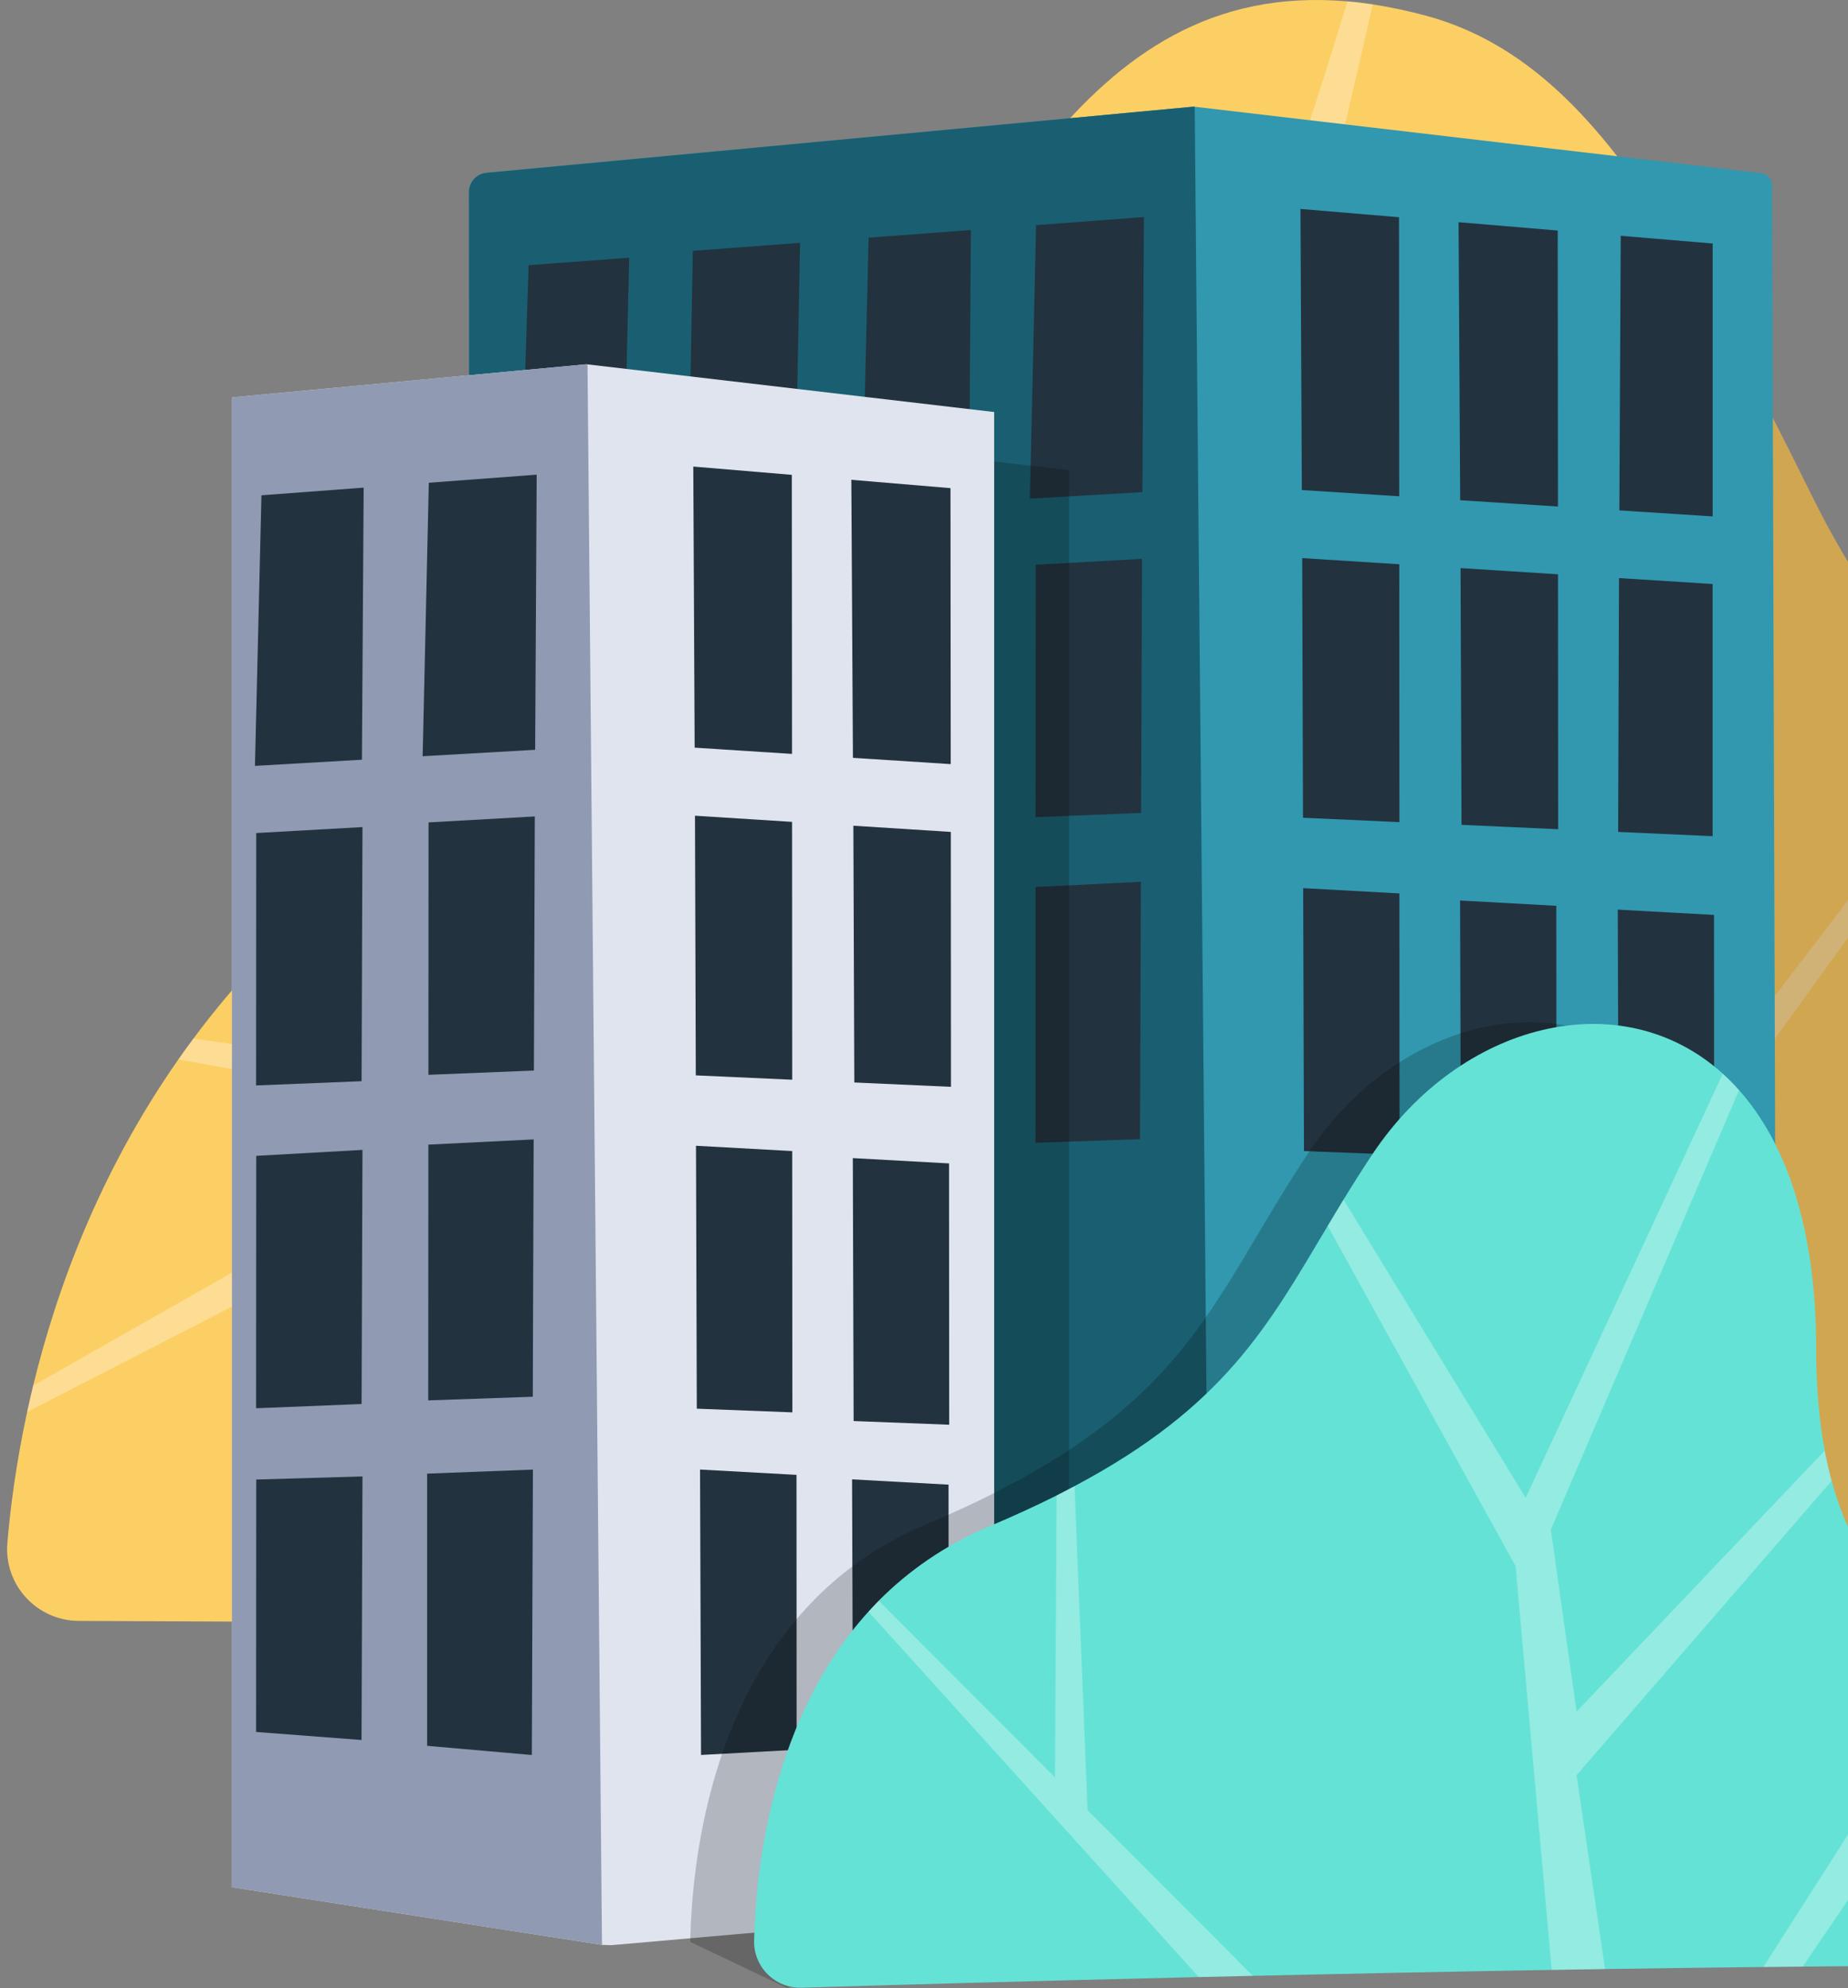 <svg width="251" height="270" viewBox="0 0 251 270" fill="none" xmlns="http://www.w3.org/2000/svg">
<rect x="0" y="0" width="251" height="270" fill="#808080" stroke="none"/>
<g clip-path="url(#clip0_2418_78701)">
<path d="M339.58 211.61C339.67 217.093 335.241 221.581 329.758 221.555L253.039 221.208H252.602L145.206 220.726L75.597 220.411L41.68 220.256L10.707 220.121C5.005 220.102 0.518 215.229 1 209.553C1.399 204.808 2.183 198.695 3.688 191.746C3.938 190.582 4.208 189.393 4.504 188.178C7.731 174.903 13.594 159.069 24.22 143.885C24.883 142.933 25.564 141.988 26.271 141.043C30.623 135.187 35.721 129.459 41.68 124.046C44.56 121.43 47.653 118.884 50.95 116.435C60.535 109.325 68.629 103.186 75.501 97.831C100.399 78.416 109.315 69.159 115.371 60.358C119.395 54.515 122.16 48.877 127.495 40.597C129.938 36.817 132.375 33.044 134.888 29.411C136.663 26.834 138.469 24.333 140.346 21.941C140.886 21.253 141.432 20.578 141.985 19.904C152.258 7.438 164.55 -1.414 183.006 0.187C183.572 0.232 184.144 0.296 184.716 0.361C185.288 0.431 185.867 0.508 186.458 0.598C188.747 0.952 191.125 1.447 193.6 2.109C206.985 5.709 216.943 15.757 227.093 31.996C228.231 33.809 229.363 35.692 230.507 37.659C231.349 39.112 232.198 40.61 233.059 42.146C237.27 49.732 241.641 58.327 246.398 67.931C248.353 71.879 250.423 75.491 252.583 78.821C257.693 86.703 263.312 93.016 269.143 98.493C269.695 99.007 270.248 99.521 270.808 100.023C274.369 103.263 278.008 106.22 281.64 109.061C282.585 109.801 283.536 110.533 284.481 111.26C292.588 117.489 300.61 123.346 307.804 130.681C308.119 131.002 308.434 131.323 308.736 131.645C309.212 132.14 309.688 132.641 310.15 133.156C310.234 133.246 310.318 133.342 310.401 133.432C310.453 133.49 310.504 133.548 310.562 133.612C311.725 134.898 312.857 136.228 313.956 137.623C324.505 150.931 330.793 165.054 334.502 177.841C334.798 178.895 335.087 179.936 335.35 180.965C335.382 181.074 335.408 181.171 335.434 181.254C335.524 181.588 335.601 181.929 335.691 182.257C335.698 182.289 335.704 182.328 335.717 182.366C335.749 182.495 335.794 182.681 335.858 182.945C338.68 194.478 339.471 204.616 339.58 211.61Z" fill="#FCCF65"/>
<path opacity="0.3" d="M335.858 182.945C309.578 180.071 281.35 175.378 281.35 175.378L252.602 221.208L224.721 218.315L211.176 177.23L78.079 153.489L3.688 191.745C3.938 190.582 4.208 189.393 4.504 188.178L68.52 151.785L24.22 143.885C24.883 142.933 25.564 141.988 26.271 141.043L207.711 166.719L198.184 137.835L171.833 38.906L140.346 21.941C140.886 21.253 141.432 20.578 141.985 19.903C157.465 27.084 170.239 32.439 171.833 31.391C173.447 30.331 177.973 16.766 183.006 0.193C183.572 0.238 184.144 0.296 184.716 0.361C185.288 0.431 185.867 0.508 186.458 0.598L178.011 37.222L219.636 163.299L269.143 98.493C269.695 99.007 270.248 99.521 270.807 100.023L231.085 154.839L250.217 213.069L277.487 174.054L281.64 109.061C282.585 109.8 283.536 110.533 284.481 111.26L282.43 167.349L308.736 131.645V131.632C309.52 132.41 309.642 132.57 310.15 133.156C310.234 133.245 310.318 133.342 310.401 133.432C310.453 133.49 310.504 133.548 310.562 133.612L283.845 172.46C283.845 172.46 310.787 177.403 335.35 180.965C335.382 181.074 335.408 181.171 335.434 181.254C335.717 182.251 335.582 181.762 335.691 182.257C335.698 182.289 335.704 182.328 335.717 182.366C335.749 182.495 335.794 182.681 335.858 182.945Z" fill="white"/>
<path opacity="0.2" d="M253.038 221.207H252.601L75.596 220.41L75.5 97.83C116.919 65.533 114.11 61.348 127.494 40.596C129.937 36.816 132.374 33.043 134.887 29.411L173.857 25.766L174.024 25.779L227.092 31.995C228.23 33.808 229.361 35.691 230.506 37.658C231.348 39.111 232.196 40.609 233.058 42.146C237.269 49.731 241.64 58.326 246.397 67.931C248.351 71.878 250.421 75.491 252.581 78.821L253.038 221.207Z" fill="#220400"/>
<path d="M240.689 25.149L241.319 222.526L165.469 229.179L122.275 227.502L63.858 226.332L63.691 26.056C63.711 24.706 64.739 23.594 66.083 23.465L162.1 14.484L162.267 14.497L239.236 23.517C240.066 23.613 240.689 24.314 240.689 25.149Z" fill="#3198AF"/>
<path d="M162.267 14.497L164.26 232.027L63.858 226.332L63.691 26.056C63.711 24.706 64.739 23.594 66.083 23.465L162.1 14.484L162.267 14.497Z" fill="#195F71"/>
<path d="M94.103 34.065L93.441 70.38L107.97 69.544L108.664 32.978L94.103 34.065Z" fill="#23323F"/>
<path d="M71.797 36.014L70.691 70.342L84.629 70.143L85.458 34.998L71.797 36.014Z" fill="#23323F"/>
<path d="M117.098 69.023L131.626 68.188L131.864 31.236L117.978 32.278L117.098 69.023Z" fill="#23323F"/>
<path d="M139.883 67.712L155.164 66.838L155.369 29.475L140.719 30.574L139.883 67.712Z" fill="#23323F"/>
<path d="M140.66 110.976L154.989 110.397L155.112 75.889L140.679 76.699L140.66 110.976Z" fill="#23323F"/>
<path d="M140.641 155.193L154.841 154.698L154.957 119.752L140.66 120.459L140.641 155.193Z" fill="#23323F"/>
<path d="M232.616 33.069V70.13L219.945 69.314L220.132 32.022L232.616 33.069Z" fill="#23323F"/>
<path d="M232.613 79.309V113.554L219.781 112.976L219.897 78.506L232.613 79.309Z" fill="#23323F"/>
<path d="M219.752 182.135L232.616 182.855V215.975H219.637L219.752 182.135Z" fill="#23323F"/>
<path d="M211.605 68.786L198.324 67.931L198.105 30.176L211.573 31.307L211.605 68.786Z" fill="#23323F"/>
<path d="M211.631 112.608L198.504 112.017L198.375 77.148L211.611 77.991L211.631 112.608Z" fill="#23323F"/>
<path d="M211.649 215.975H198.657L198.535 180.965L211.637 181.685L211.649 215.975Z" fill="#23323F"/>
<path d="M190.043 67.396L176.819 66.548L176.633 28.375L190.017 29.5L190.043 67.396Z" fill="#23323F"/>
<path d="M190.071 111.645L176.976 111.054L176.867 75.793L190.052 76.629L190.071 111.645Z" fill="#23323F"/>
<path d="M190.089 156.819L177.109 156.318L177 120.613L190.069 121.333L190.089 156.819Z" fill="#23323F"/>
<path d="M211.401 158.497L198.422 157.995L198.312 122.291L211.382 123.011L211.401 158.497Z" fill="#23323F"/>
<path d="M232.819 159.737L219.84 159.236L219.73 123.531L232.8 124.251L232.819 159.737Z" fill="#23323F"/>
<path opacity="0.2" d="M145.205 63.856V220.726L75.597 220.411L41.68 220.256V61.869L89.804 57.369L89.971 57.382L115.37 60.358L145.205 63.856Z" fill="black"/>
<path d="M135.03 55.955V259.599L82.997 264.164L81.763 264.119L31.504 256.289V53.969L79.628 49.469L79.795 49.482L135.03 55.955Z" fill="#DFE4EE"/>
<path d="M81.763 264.119L31.504 256.289V53.969L79.628 49.469L79.795 49.482L81.763 264.119Z" fill="#909AB2"/>
<path d="M34.629 104.008L49.157 103.172L49.395 66.221L35.51 67.262L34.629 104.008Z" fill="#23323F"/>
<path d="M57.406 102.698L72.687 101.824L72.893 64.461L58.242 65.56L57.406 102.698Z" fill="#23323F"/>
<path d="M58.188 145.962L72.517 145.384L72.639 110.875L58.207 111.685L58.188 145.962Z" fill="#23323F"/>
<path d="M34.781 147.407L49.111 146.829L49.233 112.32L34.8 113.13L34.781 147.407Z" fill="#23323F"/>
<path d="M34.781 191.245L49.111 190.667L49.233 156.158L34.8 156.968L34.781 191.245Z" fill="#23323F"/>
<path d="M34.781 235.203L49.104 236.296L49.233 200.502L34.8 200.926L34.781 235.203Z" fill="#23323F"/>
<path d="M58.164 190.177L72.365 189.682L72.481 154.736L58.183 155.443L58.164 190.177Z" fill="#23323F"/>
<path d="M58.008 237.087L72.234 238.334L72.382 199.576L58.014 200.123V237.087H58.008Z" fill="#23323F"/>
<path d="M129.129 103.77L115.847 102.915L115.629 65.16L129.097 66.292L129.129 103.77Z" fill="#23323F"/>
<path d="M129.162 147.595L116.035 147.003L115.906 112.135L129.143 112.977L129.162 147.595Z" fill="#23323F"/>
<path d="M128.845 236.63L115.859 237.132L115.73 200.9L128.832 201.62L128.845 236.63Z" fill="#23323F"/>
<path d="M108.196 237.621L95.217 238.328L95.082 199.57L108.183 200.29L108.196 237.621Z" fill="#23323F"/>
<path d="M107.574 102.383L94.35 101.534L94.164 63.361L107.548 64.486L107.574 102.383Z" fill="#23323F"/>
<path d="M107.599 146.629L94.504 146.038L94.394 110.777L107.58 111.613L107.599 146.629Z" fill="#23323F"/>
<path d="M107.62 191.803L94.641 191.302L94.531 155.598L107.601 156.318L107.62 191.803Z" fill="#23323F"/>
<path d="M128.921 193.481L115.941 192.98L115.832 157.275L128.901 157.995L128.921 193.481Z" fill="#23323F"/>
<path opacity="0.2" d="M238.639 193.308V256.886L134.361 266.034L106.827 269.943L93.777 263.726C93.758 263.578 93.758 263.437 93.758 263.283C94.015 253.003 96.329 232.914 109.283 218.643C109.733 218.141 110.202 217.646 110.678 217.158C114.683 213.127 119.614 209.63 125.682 207.065C129.006 205.657 132.046 204.262 134.83 202.867C135.659 202.443 136.476 202.018 137.266 201.594C157.626 190.788 163.553 179.853 171.666 166.25C172.354 165.086 173.074 163.891 173.813 162.682C175.047 160.67 176.359 158.587 177.792 156.44C189.653 138.691 211.465 133.046 225.325 145.576C226.084 146.263 226.829 147.009 227.536 147.813C233.83 154.891 238.009 166.353 238.009 182.893C238.009 186.731 238.227 190.183 238.639 193.301V193.308Z" fill="black"/>
<path d="M286.416 260.395C286.538 263.976 283.678 266.946 280.103 266.927C269.046 266.888 257.115 266.946 244.856 267.068C243.081 267.087 241.294 267.107 239.501 267.12C232.384 267.197 225.184 267.293 218.01 267.402C215.586 267.441 213.169 267.48 210.752 267.518C196.751 267.756 182.974 268.033 170.175 268.322C167.681 268.373 165.225 268.438 162.814 268.489C138.508 269.061 118.592 269.64 108.891 269.935C105.285 270.051 102.328 267.113 102.424 263.513C102.681 253.234 104.996 233.145 117.949 218.873C118.399 218.372 118.868 217.877 119.344 217.388C123.349 213.357 128.28 209.86 134.348 207.295C137.672 205.887 140.713 204.492 143.496 203.097C144.326 202.673 145.142 202.249 145.933 201.825C166.298 191.018 172.219 180.083 180.332 166.48C181.02 165.317 181.74 164.121 182.479 162.912C183.713 160.9 185.025 158.817 186.458 156.67C198.319 138.921 220.131 133.277 233.991 145.806C234.75 146.494 235.496 147.24 236.203 148.043C242.496 155.121 246.675 166.583 246.675 183.124C246.675 188.427 247.093 193.005 247.838 196.99C248.102 198.43 248.423 199.8 248.777 201.092C252.178 213.589 259.249 219.561 266.366 225.096C267.15 225.713 267.941 226.324 268.725 226.935C275.096 231.917 281.177 237.105 284.288 246.985C284.674 248.207 285.021 249.505 285.311 250.894C285.902 253.697 286.281 256.84 286.403 260.395H286.416Z" fill="#65E2D6"/>
<path opacity="0.3" d="M170.18 268.323C167.686 268.375 165.23 268.439 162.82 268.49L117.961 218.875C118.411 218.373 118.88 217.878 119.356 217.39L143.29 241.368L143.508 203.099C144.337 202.675 145.154 202.25 145.945 201.826L147.719 245.823L170.174 268.323H170.18Z" fill="white"/>
<path opacity="0.3" d="M214.137 241.06L218.007 267.404C215.584 267.442 213.167 267.481 210.75 267.52L205.851 212.69L180.336 166.488C181.024 165.325 181.744 164.129 182.483 162.92L207.22 203.407L233.989 145.82C234.747 146.508 235.493 147.254 236.2 148.057L210.64 207.721L214.131 232.439L247.842 196.998C248.106 198.438 248.427 199.807 248.781 201.1L214.137 241.066V241.06Z" fill="white"/>
<path opacity="0.3" d="M285.316 250.896L253.064 254.991L244.855 267.07C243.081 267.089 241.294 267.108 239.5 267.121L266.365 225.098C267.149 225.715 267.94 226.326 268.724 226.936L256.484 248.588L284.288 246.987C284.674 248.208 285.021 249.507 285.31 250.896H285.316Z" fill="white"/>
</g>
<defs>
<clipPath id="clip0_2418_78701">
<rect width="338.619" height="269.942" fill="white" transform="translate(0.961)"/>
</clipPath>
</defs>
</svg>
